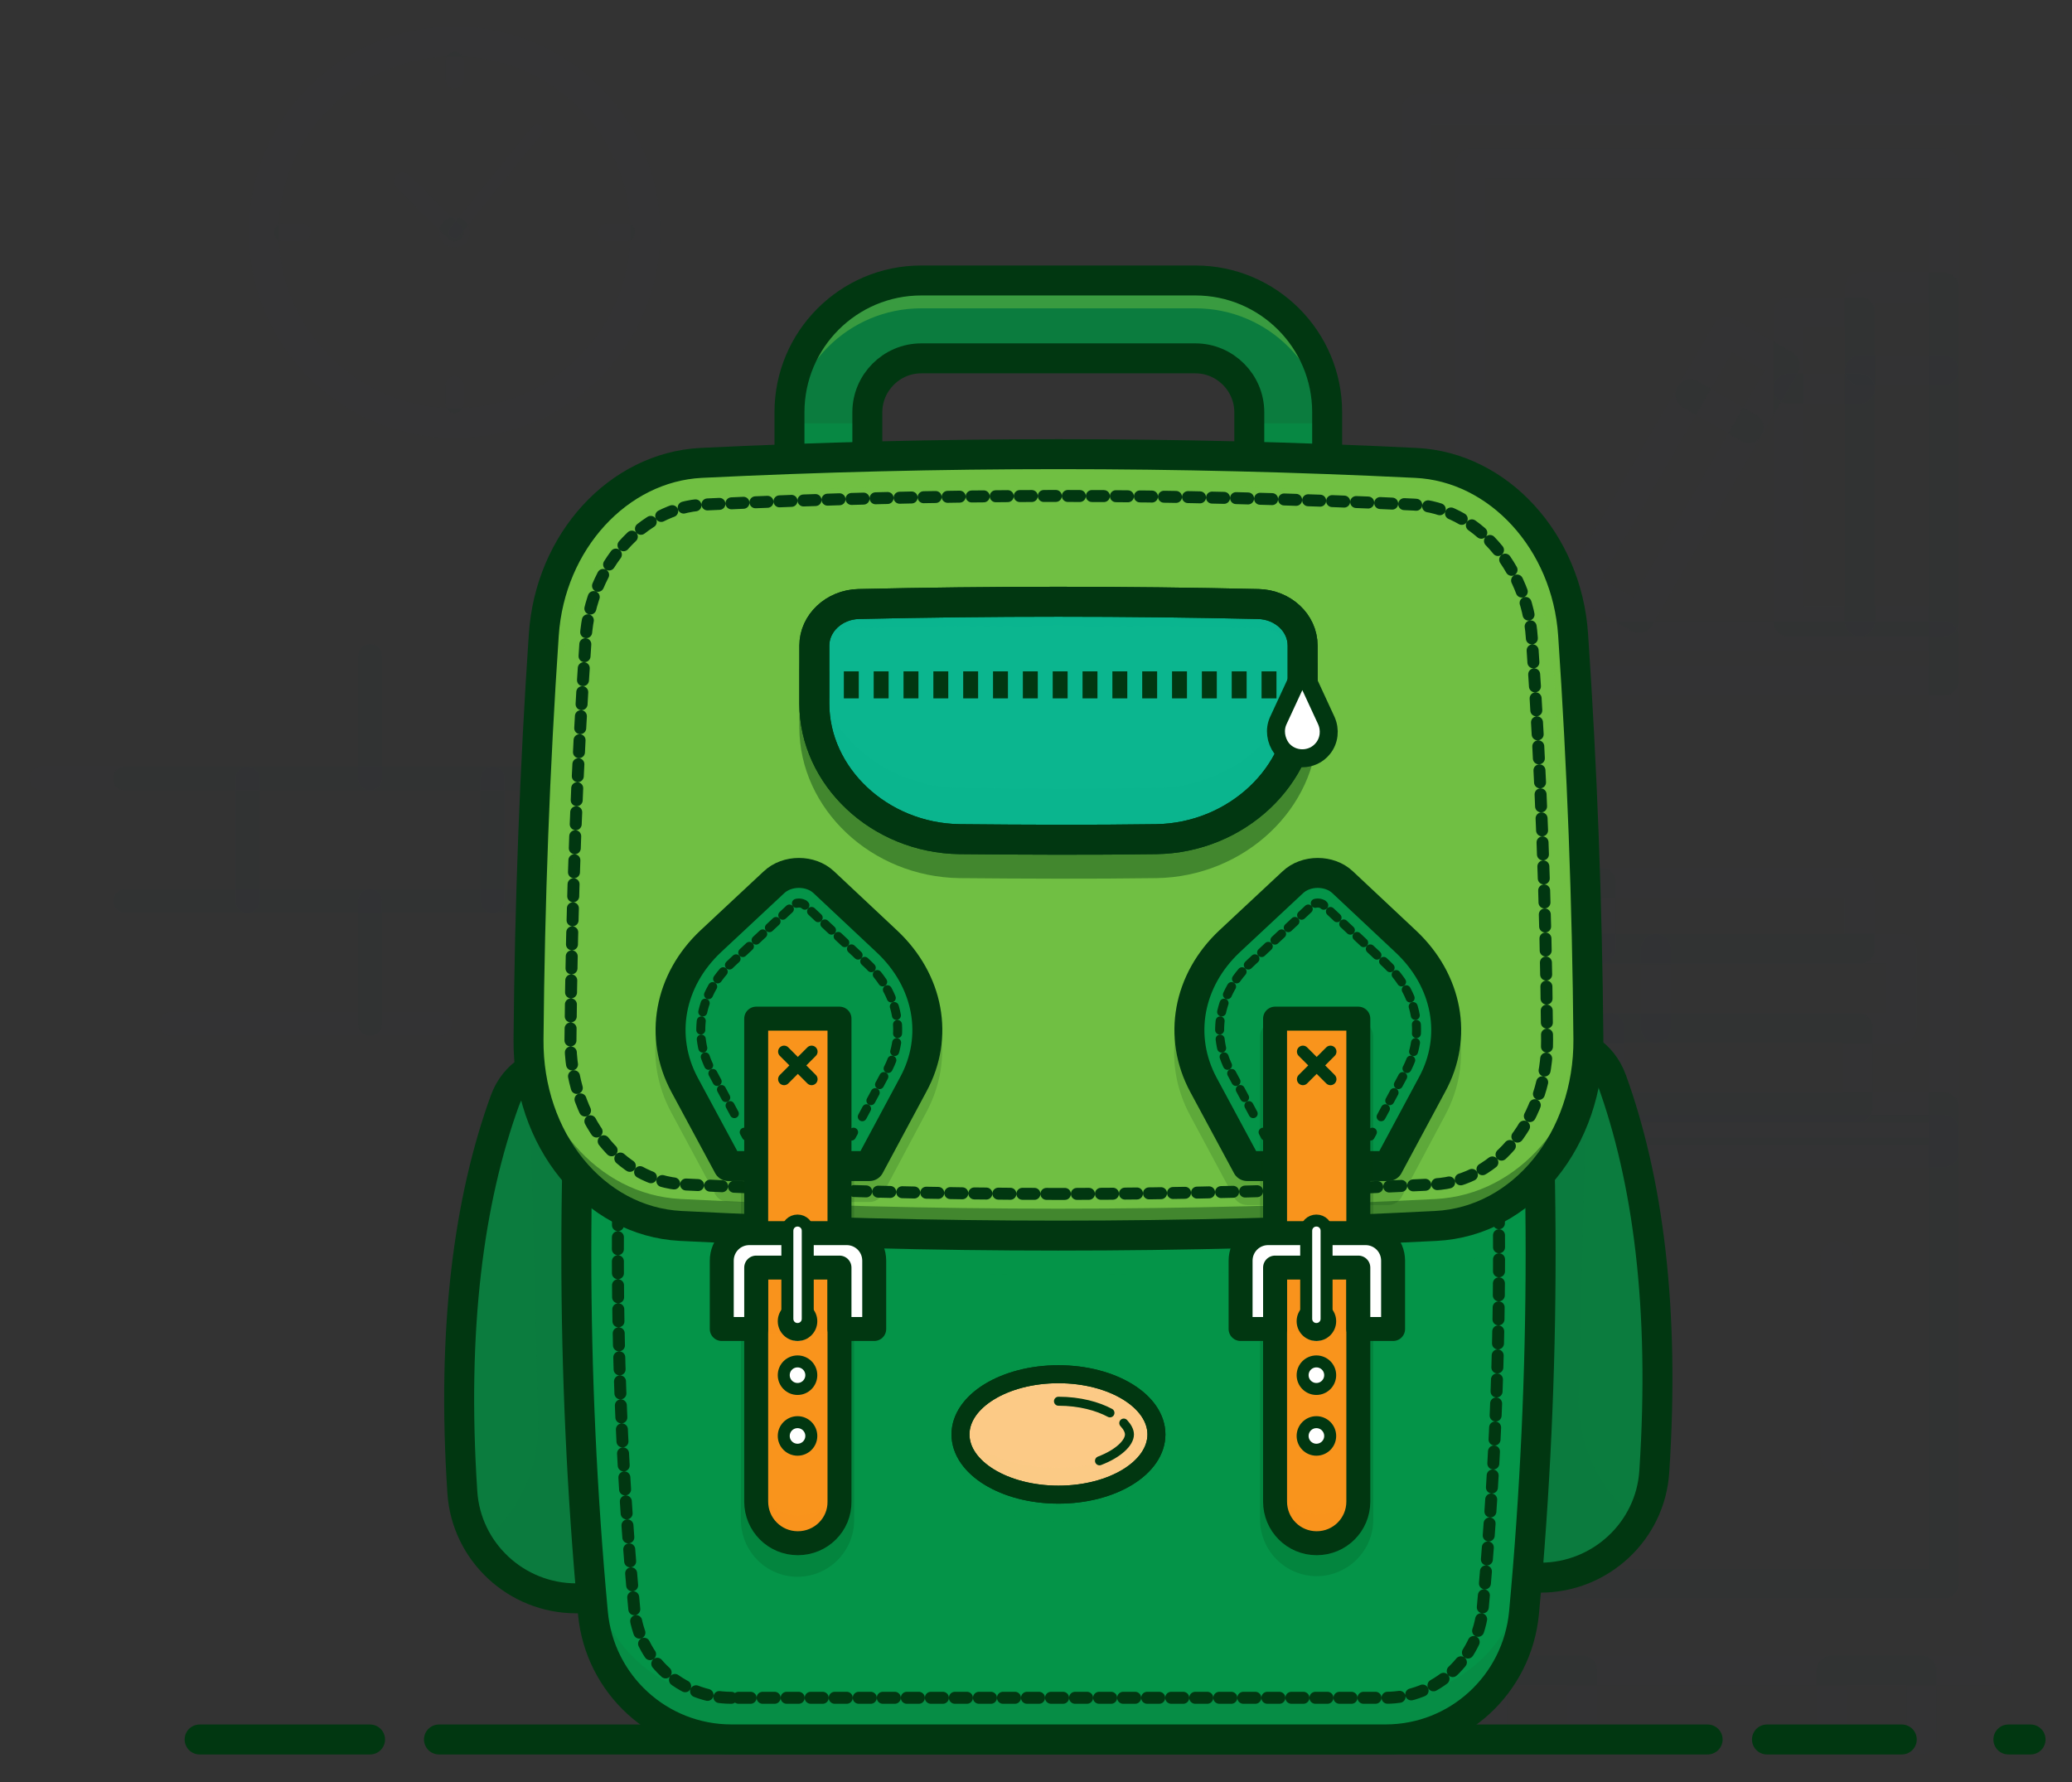 <svg width="50" height="43" viewBox="0 0 50 43" fill="none" xmlns="http://www.w3.org/2000/svg">
<rect x="0" y="0" width="50" height="43" fill="#333333" stroke="none"/>
<g opacity="0.17">
<path opacity="0.17" d="M8.93 15.827V18.784H3.017" stroke="#1B3242" stroke-width="0.578" stroke-miterlimit="10" stroke-linecap="round" stroke-linejoin="round"/>
<path opacity="0.17" d="M14.843 18.784H8.93V15.827" stroke="#1B3242" stroke-width="0.578" stroke-miterlimit="10" stroke-linecap="round" stroke-linejoin="round"/>
<path opacity="0.17" d="M11.887 18.784H5.973V21.741H11.887V18.784Z" stroke="#1B3242" stroke-width="0.578" stroke-miterlimit="10" stroke-linecap="round" stroke-linejoin="round"/>
<path opacity="0.17" d="M10.614 24.705H8.93V21.741H14.843" stroke="#1B3242" stroke-width="0.578" stroke-miterlimit="10" stroke-linecap="round" stroke-linejoin="round"/>
<path opacity="0.17" d="M3.017 21.741H8.93V24.705H4.13" stroke="#1B3242" stroke-width="0.578" stroke-miterlimit="10" stroke-linecap="round" stroke-linejoin="round"/>
<path opacity="0.17" d="M1 18.784H5.973V21.741H3.017" stroke="#1B3242" stroke-width="0.578" stroke-miterlimit="10" stroke-linecap="round" stroke-linejoin="round"/>
<path opacity="0.17" d="M16.159 21.741H11.887V18.784H13.94" stroke="#1B3242" stroke-width="0.578" stroke-miterlimit="10" stroke-linecap="round" stroke-linejoin="round"/>
</g>
<g opacity="0.17">
<path opacity="0.17" d="M38.178 40.31H36.01V41.973H38.178V40.31Z" stroke="#1B3242" stroke-width="0.723" stroke-miterlimit="10" stroke-linecap="round" stroke-linejoin="round"/>
<path opacity="0.17" d="M46.369 40.31H44.2V41.973H46.369V40.31Z" stroke="#1B3242" stroke-width="0.723" stroke-miterlimit="10" stroke-linecap="round" stroke-linejoin="round"/>
<path opacity="0.17" d="M48.201 40.307L48.201 2.645L34.177 2.645L34.177 40.307H48.201Z" stroke="#1B3242" stroke-width="0.723" stroke-miterlimit="10" stroke-linecap="round" stroke-linejoin="round"/>
<path opacity="0.17" d="M46.904 3.949H35.482V38.214H46.904V3.949Z" stroke="#1B3242" stroke-width="0.723" stroke-miterlimit="10" stroke-linecap="round" stroke-linejoin="round"/>
<path opacity="0.17" d="M46.904 6.936H44.88V14.996H46.904V6.936Z" stroke="#1B3242" stroke-width="0.723" stroke-miterlimit="10" stroke-linecap="round" stroke-linejoin="round"/>
<path opacity="0.17" d="M36.767 24.808L36.767 26.724L44.828 26.724L44.828 24.808L36.767 24.808Z" stroke="#1B3242" stroke-width="0.723" stroke-miterlimit="10" stroke-linecap="round" stroke-linejoin="round"/>
<path opacity="0.17" d="M37.825 22.888L37.825 24.804L45.885 24.804L45.885 22.888L37.825 22.888Z" stroke="#1B3242" stroke-width="0.723" stroke-miterlimit="10" stroke-linecap="round" stroke-linejoin="round"/>
<path opacity="0.17" d="M36.815 21.304L36.815 22.901L44.875 22.901L44.875 21.304L36.815 21.304Z" stroke="#1B3242" stroke-width="0.723" stroke-miterlimit="10" stroke-linecap="round" stroke-linejoin="round"/>
<path opacity="0.17" d="M44.88 8.938H46.904" stroke="#1B3242" stroke-width="0.723" stroke-miterlimit="10" stroke-linecap="round" stroke-linejoin="round"/>
<path opacity="0.17" d="M44.88 7.527H43.159V14.995H44.88V7.527Z" stroke="#1B3242" stroke-width="0.723" stroke-miterlimit="10" stroke-linecap="round" stroke-linejoin="round"/>
<path opacity="0.17" d="M43.159 9.379H44.88" stroke="#1B3242" stroke-width="0.723" stroke-miterlimit="10" stroke-linecap="round" stroke-linejoin="round"/>
<path opacity="0.17" d="M43.069 8.817L41.667 8.008L38.15 14.099L39.552 14.909L43.069 8.817Z" stroke="#1B3242" stroke-width="0.723" stroke-miterlimit="10" stroke-linecap="round" stroke-linejoin="round"/>
<path opacity="0.17" d="M40.795 9.516L42.198 10.325" stroke="#1B3242" stroke-width="0.723" stroke-miterlimit="10" stroke-linecap="round" stroke-linejoin="round"/>
<path opacity="0.17" d="M39.957 22.896V24.805" stroke="#1B3242" stroke-width="0.723" stroke-miterlimit="10" stroke-linecap="round" stroke-linejoin="round"/>
<path opacity="0.17" d="M38.627 21.299V22.882" stroke="#1B3242" stroke-width="0.723" stroke-miterlimit="10" stroke-linecap="round" stroke-linejoin="round"/>
<path opacity="0.17" d="M38.836 24.805V26.72" stroke="#1B3242" stroke-width="0.723" stroke-miterlimit="10" stroke-linecap="round" stroke-linejoin="round"/>
<path opacity="0.17" d="M46.904 15.35H35.482V16.419H46.904V15.35Z" stroke="#1B3242" stroke-width="0.723" stroke-miterlimit="10" stroke-linecap="round" stroke-linejoin="round"/>
<path opacity="0.17" d="M46.904 26.72H35.482V27.804H46.904V26.72Z" stroke="#1B3242" stroke-width="0.723" stroke-miterlimit="10" stroke-linecap="round" stroke-linejoin="round"/>
<path opacity="0.17" d="M46.904 27.263H35.482V38.215H46.904V27.263Z" stroke="#1B3242" stroke-width="0.723" stroke-miterlimit="10" stroke-linecap="round" stroke-linejoin="round"/>
<path opacity="0.17" d="M44.323 30.35V35.128" stroke="#1B3242" stroke-width="0.795" stroke-miterlimit="10" stroke-linecap="round" stroke-linejoin="round"/>
</g>
<path d="M48.465 41.974H49" stroke="#013711" stroke-width="0.723" stroke-miterlimit="10" stroke-linecap="round" stroke-linejoin="round"/>
<path d="M42.639 41.974H45.892" stroke="#013711" stroke-width="0.723" stroke-miterlimit="10" stroke-linecap="round" stroke-linejoin="round"/>
<path d="M10.593 41.974H41.207" stroke="#013711" stroke-width="0.723" stroke-miterlimit="10" stroke-linecap="round" stroke-linejoin="round"/>
<path d="M4.817 41.974H8.93" stroke="#013711" stroke-width="0.723" stroke-miterlimit="10" stroke-linecap="round" stroke-linejoin="round"/>
<path d="M28.846 6.768H22.231C20.475 6.768 19.051 8.192 19.051 9.948V12.688H20.93V9.948C20.93 9.233 21.516 8.647 22.231 8.647H28.846C29.561 8.647 30.147 9.233 30.147 9.948V12.688H32.026V9.948C32.026 8.192 30.602 6.768 28.846 6.768Z" fill="#0B7C3E"/>
<path opacity="0.5" d="M20.995 10.216H19.065V11.156H20.995V10.216Z" fill="#049448"/>
<path opacity="0.5" d="M32.026 10.216H30.096V11.156H32.026V10.216Z" fill="#049448"/>
<path opacity="0.46" d="M28.846 6.768H22.231C20.475 6.768 19.051 8.192 19.051 9.948V10.621C19.051 8.864 20.475 7.44 22.231 7.44H28.846C30.602 7.44 32.026 8.864 32.026 10.621V9.948C32.026 8.192 30.602 6.768 28.846 6.768Z" fill="#70BF43"/>
<path d="M28.846 6.768H22.231C20.475 6.768 19.051 8.192 19.051 9.948V12.688H20.93V9.948C20.93 9.233 21.516 8.647 22.231 8.647H28.846C29.561 8.647 30.147 9.233 30.147 9.948V12.688H32.026V9.948C32.026 8.192 30.602 6.768 28.846 6.768Z" stroke="#013711" stroke-width="0.723" stroke-miterlimit="10" stroke-linecap="round" stroke-linejoin="round"/>
<path d="M15.74 38.568H13.904C12.458 38.568 11.251 37.447 11.157 36.008C10.896 32.047 11.316 28.953 12.183 26.56C12.653 25.266 14.496 25.266 14.966 26.56C16.015 29.445 16.405 33.348 15.74 38.568Z" fill="#0B7C3E"/>
<path opacity="0.2" d="M15.111 26.56C14.742 25.534 13.506 25.324 12.776 25.924L12.986 34.309C13.014 35.466 12.494 36.507 11.663 37.187C12.14 38.018 13.036 38.575 14.055 38.575H15.892C16.549 33.348 16.159 29.444 15.111 26.56Z" fill="#0B7C3E"/>
<path d="M15.74 38.568H13.904C12.458 38.568 11.251 37.447 11.157 36.008C10.896 32.047 11.316 28.953 12.183 26.56C12.653 25.266 14.496 25.266 14.966 26.56C16.015 29.445 16.405 33.348 15.74 38.568Z" stroke="#013711" stroke-width="0.723" stroke-miterlimit="10" stroke-linecap="round" stroke-linejoin="round"/>
<path d="M35.337 38.069H37.173C38.619 38.069 39.827 36.948 39.92 35.51C40.181 31.548 39.761 28.454 38.894 26.061C38.424 24.767 36.581 24.767 36.111 26.061C35.063 28.946 34.679 32.849 35.337 38.069Z" fill="#0B7C3E"/>
<path opacity="0.2" d="M38.099 33.724L38.301 25.418C37.571 24.818 36.335 25.028 35.966 26.054C34.918 28.946 34.535 32.849 35.193 38.069H37.029C38.07 38.069 38.988 37.49 39.451 36.623C38.605 35.943 38.07 34.895 38.099 33.724Z" fill="#0B7C3E"/>
<path d="M35.337 38.069H37.173C38.619 38.069 39.827 36.948 39.92 35.51C40.181 31.548 39.761 28.454 38.894 26.061C38.424 24.767 36.581 24.767 36.111 26.061C35.063 28.946 34.679 32.849 35.337 38.069Z" stroke="#013711" stroke-width="0.723" stroke-miterlimit="10" stroke-linecap="round" stroke-linejoin="round"/>
<path d="M33.436 41.972H17.648C15.913 41.972 14.467 40.649 14.308 38.922C13.774 33.146 13.774 27.326 14.308 21.551C14.467 19.823 15.913 18.5 17.648 18.5H33.436C35.171 18.5 36.617 19.823 36.776 21.551C37.311 27.326 37.311 33.146 36.776 38.922C36.61 40.649 35.171 41.972 33.436 41.972Z" fill="#049448"/>
<path opacity="0.29" d="M36.776 37.916C36.617 39.644 35.171 40.967 33.436 40.967H17.648C15.913 40.967 14.467 39.644 14.308 37.916C14.055 35.191 13.925 32.466 13.911 29.733C13.896 32.798 14.027 35.864 14.308 38.921C14.467 40.649 15.913 41.972 17.648 41.972H33.436C35.171 41.972 36.617 40.649 36.776 38.921C37.058 35.864 37.195 32.798 37.173 29.733C37.159 32.459 37.029 35.191 36.776 37.916Z" fill="#0B7C3E"/>
<path opacity="0.5" d="M25.542 36.428C26.848 36.428 27.906 35.777 27.906 34.974C27.906 34.172 26.848 33.522 25.542 33.522C24.237 33.522 23.178 34.172 23.178 34.974C23.178 35.777 24.237 36.428 25.542 36.428Z" stroke="#049448" stroke-width="0.578" stroke-miterlimit="10"/>
<path opacity="0.5" d="M16.39 30.522C19.427 30.681 22.499 30.76 25.542 30.76C28.578 30.76 31.658 30.681 34.694 30.522C35.627 30.471 36.48 30.117 37.181 29.538C37.152 26.943 37.022 24.355 36.783 21.767C36.624 20.04 35.178 18.717 33.443 18.717H17.648C15.913 18.717 14.467 20.04 14.308 21.767C14.07 24.355 13.932 26.943 13.911 29.538C14.605 30.117 15.458 30.471 16.39 30.522Z" fill="#049448"/>
<path d="M17.648 40.968C16.427 40.968 15.422 40.05 15.306 38.828C14.778 33.124 14.778 27.341 15.306 21.645C15.422 20.423 16.427 19.505 17.648 19.505H33.436C34.658 19.505 35.663 20.423 35.778 21.645C36.306 27.348 36.306 33.131 35.778 38.828C35.663 40.05 34.658 40.968 33.436 40.968H17.648Z" stroke="#013711" stroke-width="0.289" stroke-linecap="round" stroke-linejoin="round" stroke-dasharray="0.29 0.29"/>
<path d="M33.436 41.972H17.648C15.913 41.972 14.467 40.649 14.308 38.922C13.774 33.146 13.774 27.326 14.308 21.551C14.467 19.823 15.913 18.5 17.648 18.5H33.436C35.171 18.5 36.617 19.823 36.776 21.551C37.311 27.326 37.311 33.146 36.776 38.922C36.61 40.649 35.171 41.972 33.436 41.972Z" stroke="#013711" stroke-width="0.072" stroke-miterlimit="10"/>
<path d="M33.436 41.972H17.648C15.913 41.972 14.467 40.649 14.308 38.922C13.774 33.146 13.774 27.326 14.308 21.551C14.467 19.823 15.913 18.5 17.648 18.5H33.436C35.171 18.5 36.617 19.823 36.776 21.551C37.311 27.326 37.311 33.146 36.776 38.922C36.61 40.649 35.171 41.972 33.436 41.972Z" stroke="#013711" stroke-width="0.723" stroke-miterlimit="10" stroke-linecap="round" stroke-linejoin="round"/>
<path d="M34.651 29.582C28.578 29.893 22.499 29.893 16.427 29.582C14.33 29.474 12.732 27.493 12.754 25.079C12.783 21.761 12.906 18.508 13.123 15.313C13.275 13.064 14.923 11.272 16.918 11.17C22.665 10.889 28.419 10.889 34.166 11.17C36.161 11.264 37.81 13.064 37.961 15.313C38.178 18.508 38.301 21.754 38.33 25.079C38.345 27.493 36.747 29.474 34.651 29.582Z" fill="#70BF43"/>
<path opacity="0.41" d="M34.651 28.932C28.578 29.243 22.499 29.243 16.427 28.932C14.41 28.831 12.855 26.995 12.754 24.703C12.754 24.855 12.747 25.007 12.747 25.151C12.725 27.573 14.323 29.547 16.419 29.655C22.492 29.966 28.571 29.966 34.643 29.655C36.74 29.547 38.337 27.566 38.316 25.151C38.316 25 38.308 24.848 38.308 24.703C38.222 26.995 36.667 28.824 34.651 28.932Z" fill="#013711"/>
<path opacity="0.65" d="M13.231 25.678C13.26 22.389 13.376 19.172 13.585 16.013C13.73 13.786 15.32 12.008 17.236 11.914C22.766 11.639 28.304 11.639 33.834 11.914C35.749 12.008 37.34 13.786 37.484 16.013C37.694 19.179 37.81 22.396 37.839 25.678C37.846 26.524 37.658 27.319 37.318 27.991C37.947 27.189 38.323 26.112 38.316 24.933C38.287 21.615 38.164 18.362 37.947 15.167C37.795 12.919 36.147 11.126 34.152 11.025C28.405 10.743 22.651 10.743 16.904 11.025C14.908 11.119 13.26 12.919 13.108 15.167C12.892 18.362 12.769 21.608 12.74 24.933C12.732 26.112 13.108 27.189 13.737 27.991C13.412 27.312 13.224 26.524 13.231 25.678Z" fill="#70BF43"/>
<path opacity="0.41" d="M27.899 20.828C26.316 20.849 24.74 20.842 23.157 20.828C21.219 20.799 19.651 19.309 19.651 17.553C19.651 17.09 19.651 16.628 19.651 16.158C19.651 15.616 20.128 15.167 20.721 15.153C23.93 15.081 27.147 15.081 30.364 15.153C30.957 15.167 31.434 15.608 31.434 16.158V17.524C31.434 19.288 29.843 20.799 27.899 20.828Z" stroke="#013711" stroke-width="0.723" stroke-miterlimit="10" stroke-linecap="round" stroke-linejoin="round"/>
<path d="M34.651 29.582C28.578 29.893 22.499 29.893 16.427 29.582C14.33 29.474 12.732 27.493 12.754 25.079C12.783 21.761 12.906 18.508 13.123 15.313C13.275 13.064 14.923 11.272 16.918 11.17C22.665 10.889 28.419 10.889 34.166 11.17C36.161 11.264 37.81 13.064 37.961 15.313C38.178 18.508 38.301 21.754 38.33 25.079C38.345 27.493 36.747 29.474 34.651 29.582Z" stroke="#013711" stroke-width="0.723" stroke-miterlimit="10" stroke-linecap="round" stroke-linejoin="round"/>
<path d="M25.542 28.81C22.535 28.81 19.484 28.731 16.484 28.579C14.945 28.499 13.752 26.967 13.766 25.087C13.795 21.82 13.918 18.552 14.135 15.379C14.251 13.651 15.501 12.249 16.976 12.176C19.817 12.039 22.708 11.967 25.549 11.967C28.398 11.967 31.282 12.039 34.123 12.176C35.598 12.249 36.848 13.658 36.964 15.379C37.181 18.552 37.304 21.82 37.333 25.087C37.347 26.967 36.154 28.499 34.614 28.579C31.593 28.731 28.549 28.81 25.542 28.81Z" stroke="#013711" stroke-width="0.289" stroke-linecap="round" stroke-linejoin="round" stroke-dasharray="0.29 0.29"/>
<path d="M27.899 20.249C26.316 20.271 24.74 20.264 23.157 20.249C21.219 20.221 19.651 18.731 19.651 16.975C19.651 16.512 19.651 16.049 19.651 15.579C19.651 15.037 20.128 14.589 20.721 14.575C23.93 14.502 27.147 14.502 30.364 14.575C30.957 14.589 31.434 15.03 31.434 15.579V16.946C31.434 18.71 29.843 20.221 27.899 20.249Z" fill="#0BB68F"/>
<path opacity="0.43" d="M27.899 19.013C26.316 19.035 24.74 19.027 23.157 19.013C21.219 18.984 19.651 17.495 19.651 15.738C19.651 15.688 19.651 15.63 19.651 15.579C19.651 16.042 19.651 16.504 19.651 16.974C19.651 18.731 21.219 20.22 23.157 20.249C24.74 20.271 26.316 20.271 27.899 20.249C29.843 20.22 31.434 18.709 31.434 16.945V15.709C31.434 17.473 29.843 18.984 27.899 19.013Z" fill="#0BB68F"/>
<path opacity="0.7" d="M30.357 14.575C27.147 14.502 23.93 14.502 20.713 14.575C20.12 14.589 19.643 15.03 19.643 15.579C19.643 15.775 19.643 15.963 19.643 16.158C19.643 15.616 20.12 15.168 20.713 15.153C23.923 15.081 27.14 15.081 30.357 15.153C30.949 15.168 31.427 15.608 31.427 16.158V15.579C31.434 15.03 30.957 14.589 30.357 14.575Z" fill="#0BB68F"/>
<path d="M27.899 20.249C26.316 20.271 24.74 20.264 23.157 20.249C21.219 20.221 19.651 18.731 19.651 16.975C19.651 16.512 19.651 16.049 19.651 15.579C19.651 15.037 20.128 14.589 20.721 14.575C23.93 14.502 27.147 14.502 30.364 14.575C30.957 14.589 31.434 15.03 31.434 15.579V16.946C31.434 18.71 29.843 20.221 27.899 20.249Z" stroke="#013711" stroke-width="0.723" stroke-miterlimit="10" stroke-linecap="round" stroke-linejoin="round"/>
<path d="M27.899 20.249C26.316 20.271 24.74 20.264 23.157 20.249C21.219 20.221 19.651 18.731 19.651 16.975C19.651 16.512 19.651 16.049 19.651 15.579C19.651 15.037 20.128 14.589 20.721 14.575C23.93 14.502 27.147 14.502 30.364 14.575C30.957 14.589 31.434 15.03 31.434 15.579V16.946C31.434 18.71 29.843 20.221 27.899 20.249Z" stroke="#013711" stroke-width="0.723" stroke-miterlimit="10" stroke-linecap="round" stroke-linejoin="round"/>
<g opacity="0.41">
<path opacity="0.41" d="M20.981 29.004H17.576C17.446 29.004 17.323 28.932 17.258 28.816L16.202 26.85C15.494 25.542 15.769 24.009 16.904 22.947L18.422 21.53C18.884 21.096 19.665 21.103 20.128 21.53L21.646 22.954C22.781 24.016 23.055 25.542 22.347 26.85L21.299 28.816C21.234 28.932 21.111 29.004 20.981 29.004ZM17.793 28.281H20.764L21.718 26.51C22.267 25.506 22.043 24.32 21.154 23.489L19.636 22.065C19.455 21.898 19.101 21.891 18.921 22.065L17.402 23.481C16.513 24.313 16.289 25.506 16.838 26.51L17.793 28.281Z" fill="#013711"/>
</g>
<g opacity="0.41">
<path opacity="0.41" d="M19.246 38.048C18.494 38.048 17.88 37.433 17.88 36.681V25.028C17.88 24.826 18.038 24.667 18.241 24.667H20.251C20.453 24.667 20.612 24.826 20.612 25.028V36.681C20.612 37.433 19.998 38.048 19.246 38.048ZM18.602 25.39V36.681C18.602 37.036 18.892 37.325 19.246 37.325C19.6 37.325 19.889 37.036 19.889 36.681V25.39H18.602Z" fill="#013711"/>
</g>
<path d="M17.735 28.137H20.829L21.79 26.265C22.361 25.166 22.137 23.872 21.212 22.968L19.831 21.609C19.542 21.32 19.022 21.32 18.733 21.609L17.352 22.954C16.434 23.858 16.21 25.166 16.773 26.265L17.735 28.137Z" fill="#049448"/>
<path d="M17.576 28.137H20.981L22.036 26.171C22.665 25.021 22.412 23.662 21.4 22.715L19.882 21.291C19.564 20.988 18.993 20.988 18.675 21.291L17.157 22.708C16.145 23.655 15.899 25.021 16.52 26.178L17.576 28.137Z" stroke="#013711" stroke-width="0.723" stroke-miterlimit="10" stroke-linecap="round" stroke-linejoin="round"/>
<path d="M18.118 27.414H18.01L17.959 27.32" stroke="#013711" stroke-width="0.217" stroke-linecap="round" stroke-linejoin="round"/>
<path d="M17.721 26.872L17.164 25.831C16.694 24.971 16.889 23.951 17.655 23.236L19.174 21.819C19.188 21.805 19.224 21.79 19.282 21.79C19.34 21.79 19.383 21.812 19.398 21.819L20.916 23.243C21.689 23.966 21.877 24.956 21.407 25.831L20.728 27.096" stroke="#013711" stroke-width="0.217" stroke-linecap="round" stroke-linejoin="round" stroke-dasharray="0.22 0.22"/>
<path d="M20.598 27.32L20.547 27.414H20.439" stroke="#013711" stroke-width="0.217" stroke-linecap="round" stroke-linejoin="round"/>
<path d="M19.998 27.414H18.342" stroke="#013711" stroke-width="0.217" stroke-linecap="round" stroke-linejoin="round" stroke-dasharray="0.19 0.19"/>
<path d="M19.253 37.238C18.696 37.238 18.248 36.79 18.248 36.233V24.58H20.258V36.233C20.265 36.79 19.81 37.238 19.253 37.238Z" fill="#F9941C"/>
<path opacity="0.37" d="M19.253 36.565C18.696 36.565 18.248 36.117 18.248 35.56V36.233C18.248 36.789 18.696 37.238 19.253 37.238C19.81 37.238 20.258 36.789 20.258 36.233V35.56C20.265 36.117 19.81 36.565 19.253 36.565Z" fill="#F9941C"/>
<path opacity="0.37" d="M20.258 30.588H18.248V32.214H20.258V30.588Z" fill="#F9941C"/>
<path d="M19.253 37.238C18.696 37.238 18.248 36.79 18.248 36.233V24.58H20.258V36.233C20.265 36.79 19.81 37.238 19.253 37.238Z" stroke="#013711" stroke-width="0.578" stroke-miterlimit="10" stroke-linecap="round" stroke-linejoin="round"/>
<path d="M18.248 32.069V30.588H20.258V32.069H21.096V30.154C21.096 29.93 20.916 29.749 20.692 29.749H17.814C17.59 29.749 17.41 29.93 17.41 30.154V32.069H18.248Z" fill="white"/>
<path d="M18.248 32.069V30.587H20.258V32.069H21.096V30.421C21.096 30.052 20.8 29.756 20.431 29.756H18.082C17.713 29.756 17.417 30.052 17.417 30.421V32.069H18.248Z" stroke="#013711" stroke-width="0.578" stroke-miterlimit="10" stroke-linecap="round" stroke-linejoin="round"/>
<path d="M19.585 25.376L18.921 26.041" stroke="#013711" stroke-width="0.289" stroke-miterlimit="10" stroke-linecap="round" stroke-linejoin="round"/>
<path d="M19.585 26.041L18.921 25.376" stroke="#013711" stroke-width="0.289" stroke-miterlimit="10" stroke-linecap="round" stroke-linejoin="round"/>
<path d="M19.246 32.358C19.429 32.358 19.578 32.209 19.578 32.026C19.578 31.842 19.429 31.693 19.246 31.693C19.062 31.693 18.913 31.842 18.913 32.026C18.913 32.209 19.062 32.358 19.246 32.358Z" fill="white"/>
<path d="M19.246 32.214C19.429 32.214 19.578 32.065 19.578 31.881C19.578 31.698 19.429 31.549 19.246 31.549C19.062 31.549 18.913 31.698 18.913 31.881C18.913 32.065 19.062 32.214 19.246 32.214Z" stroke="#013711" stroke-width="0.289" stroke-miterlimit="10" stroke-linecap="round" stroke-linejoin="round"/>
<path d="M19.246 33.516C19.429 33.516 19.578 33.367 19.578 33.183C19.578 32.999 19.429 32.851 19.246 32.851C19.062 32.851 18.913 32.999 18.913 33.183C18.913 33.367 19.062 33.516 19.246 33.516Z" fill="white"/>
<path d="M19.246 33.516C19.429 33.516 19.578 33.367 19.578 33.183C19.578 32.999 19.429 32.851 19.246 32.851C19.062 32.851 18.913 32.999 18.913 33.183C18.913 33.367 19.062 33.516 19.246 33.516Z" stroke="#013711" stroke-width="0.289" stroke-miterlimit="10" stroke-linecap="round" stroke-linejoin="round"/>
<path d="M19.246 34.982C19.429 34.982 19.578 34.834 19.578 34.65C19.578 34.466 19.429 34.317 19.246 34.317C19.062 34.317 18.913 34.466 18.913 34.65C18.913 34.834 19.062 34.982 19.246 34.982Z" fill="white"/>
<path d="M19.246 34.982C19.429 34.982 19.578 34.834 19.578 34.65C19.578 34.466 19.429 34.317 19.246 34.317C19.062 34.317 18.913 34.466 18.913 34.65C18.913 34.834 19.062 34.982 19.246 34.982Z" stroke="#013711" stroke-width="0.289" stroke-miterlimit="10" stroke-linecap="round" stroke-linejoin="round"/>
<path d="M19.246 32.069C19.108 32.069 19 31.961 19 31.823V29.698C19 29.561 19.108 29.452 19.246 29.452C19.383 29.452 19.492 29.561 19.492 29.698V31.823C19.492 31.961 19.383 32.069 19.246 32.069Z" fill="white"/>
<path d="M19.246 32.069C19.108 32.069 19 31.961 19 31.823V29.698C19 29.561 19.108 29.452 19.246 29.452C19.383 29.452 19.492 29.561 19.492 29.698V31.823C19.492 31.961 19.383 32.069 19.246 32.069Z" stroke="#013711" stroke-width="0.289" stroke-miterlimit="10" stroke-linecap="round" stroke-linejoin="round"/>
<g opacity="0.41">
<path opacity="0.41" d="M33.501 29.077H30.096C29.966 29.077 29.843 29.004 29.778 28.889L28.723 26.922C28.015 25.614 28.289 24.081 29.424 23.019L30.942 21.602C31.405 21.168 32.185 21.175 32.648 21.602L34.166 23.026C35.301 24.089 35.576 25.614 34.867 26.922L33.819 28.889C33.754 29.004 33.631 29.077 33.501 29.077ZM30.313 28.354H33.284L34.239 26.583C34.788 25.578 34.564 24.392 33.675 23.561L32.157 22.137C31.976 21.971 31.622 21.963 31.441 22.137L29.923 23.554C29.034 24.385 28.81 25.578 29.359 26.583L30.313 28.354Z" fill="#013711"/>
</g>
<path d="M30.248 28.137H33.342L34.304 26.265C34.875 25.166 34.651 23.872 33.725 22.968L32.345 21.609C32.055 21.32 31.535 21.32 31.246 21.609L29.865 22.961C28.947 23.865 28.723 25.173 29.287 26.272L30.248 28.137Z" fill="#049448"/>
<path d="M30.096 28.137H33.501L34.557 26.171C35.186 25.021 34.932 23.662 33.92 22.715L32.402 21.291C32.084 20.988 31.513 20.988 31.195 21.291L29.677 22.708C28.665 23.655 28.419 25.021 29.041 26.178L30.096 28.137Z" stroke="#013711" stroke-width="0.723" stroke-miterlimit="10" stroke-linecap="round" stroke-linejoin="round"/>
<path d="M30.639 27.414H30.53L30.48 27.32" stroke="#013711" stroke-width="0.217" stroke-linecap="round" stroke-linejoin="round"/>
<path d="M30.241 26.872L29.684 25.831C29.215 24.971 29.41 23.951 30.176 23.236L31.694 21.819C31.708 21.805 31.745 21.79 31.802 21.79C31.86 21.79 31.904 21.812 31.918 21.819L33.436 23.243C34.21 23.966 34.398 24.956 33.928 25.831L33.248 27.096" stroke="#013711" stroke-width="0.217" stroke-linecap="round" stroke-linejoin="round" stroke-dasharray="0.22 0.22"/>
<path d="M33.118 27.32L33.068 27.414H32.959" stroke="#013711" stroke-width="0.217" stroke-linecap="round" stroke-linejoin="round"/>
<path d="M32.518 27.414H30.855" stroke="#013711" stroke-width="0.217" stroke-linecap="round" stroke-linejoin="round" stroke-dasharray="0.19 0.19"/>
<g opacity="0.41">
<path opacity="0.41" d="M31.773 38.033C31.022 38.033 30.407 37.419 30.407 36.667V25.014C30.407 24.811 30.566 24.652 30.769 24.652H32.778C32.981 24.652 33.14 24.811 33.14 25.014V36.667C33.14 37.419 32.525 38.033 31.773 38.033ZM31.13 25.375V36.667C31.13 37.021 31.419 37.31 31.773 37.31C32.128 37.31 32.417 37.021 32.417 36.667V25.375H31.13Z" fill="#013711"/>
</g>
<path d="M31.773 37.238C31.217 37.238 30.769 36.79 30.769 36.233V24.58H32.778V36.233C32.778 36.79 32.33 37.238 31.773 37.238Z" fill="#F9941C"/>
<path opacity="0.37" d="M31.773 36.544C31.217 36.544 30.769 36.096 30.769 35.539V36.305C30.769 36.862 31.217 37.31 31.773 37.31C32.33 37.31 32.778 36.862 32.778 36.305V35.539C32.778 36.089 32.33 36.544 31.773 36.544Z" fill="#F9941C"/>
<path opacity="0.37" d="M32.771 30.588H30.762V32.214H32.771V30.588Z" fill="#F9941C"/>
<path d="M31.773 37.238C31.217 37.238 30.769 36.79 30.769 36.233V24.58H32.778V36.233C32.778 36.79 32.33 37.238 31.773 37.238Z" stroke="#013711" stroke-width="0.578" stroke-miterlimit="10" stroke-linecap="round" stroke-linejoin="round"/>
<path d="M30.769 32.069V30.588H32.778V32.069H33.617V30.154C33.617 29.93 33.436 29.749 33.212 29.749H30.335C30.111 29.749 29.93 29.93 29.93 30.154V32.069H30.769Z" fill="white"/>
<path d="M30.769 32.069V30.587H32.778V32.069H33.617V30.421C33.617 30.052 33.321 29.756 32.952 29.756H30.602C30.234 29.756 29.937 30.052 29.937 30.421V32.069H30.769Z" stroke="#013711" stroke-width="0.578" stroke-miterlimit="10" stroke-linecap="round" stroke-linejoin="round"/>
<path d="M32.106 25.376L31.441 26.041" stroke="#013711" stroke-width="0.289" stroke-miterlimit="10" stroke-linecap="round" stroke-linejoin="round"/>
<path d="M32.106 26.041L31.441 25.376" stroke="#013711" stroke-width="0.289" stroke-miterlimit="10" stroke-linecap="round" stroke-linejoin="round"/>
<path d="M31.766 32.358C31.95 32.358 32.099 32.209 32.099 32.026C32.099 31.842 31.95 31.693 31.766 31.693C31.583 31.693 31.434 31.842 31.434 32.026C31.434 32.209 31.583 32.358 31.766 32.358Z" fill="white"/>
<path d="M31.766 32.214C31.95 32.214 32.099 32.065 32.099 31.881C32.099 31.698 31.95 31.549 31.766 31.549C31.583 31.549 31.434 31.698 31.434 31.881C31.434 32.065 31.583 32.214 31.766 32.214Z" stroke="#013711" stroke-width="0.289" stroke-miterlimit="10" stroke-linecap="round" stroke-linejoin="round"/>
<path d="M31.766 33.516C31.95 33.516 32.099 33.367 32.099 33.183C32.099 32.999 31.95 32.851 31.766 32.851C31.583 32.851 31.434 32.999 31.434 33.183C31.434 33.367 31.583 33.516 31.766 33.516Z" fill="white"/>
<path d="M31.766 33.516C31.95 33.516 32.099 33.367 32.099 33.183C32.099 32.999 31.95 32.851 31.766 32.851C31.583 32.851 31.434 32.999 31.434 33.183C31.434 33.367 31.583 33.516 31.766 33.516Z" stroke="#013711" stroke-width="0.289" stroke-miterlimit="10" stroke-linecap="round" stroke-linejoin="round"/>
<path d="M31.766 34.982C31.95 34.982 32.099 34.834 32.099 34.65C32.099 34.466 31.95 34.317 31.766 34.317C31.583 34.317 31.434 34.466 31.434 34.65C31.434 34.834 31.583 34.982 31.766 34.982Z" fill="white"/>
<path d="M31.766 34.982C31.95 34.982 32.099 34.834 32.099 34.65C32.099 34.466 31.95 34.317 31.766 34.317C31.583 34.317 31.434 34.466 31.434 34.65C31.434 34.834 31.583 34.982 31.766 34.982Z" stroke="#013711" stroke-width="0.289" stroke-miterlimit="10" stroke-linecap="round" stroke-linejoin="round"/>
<path d="M31.766 32.069C31.629 32.069 31.52 31.961 31.52 31.823V29.698C31.52 29.561 31.629 29.452 31.766 29.452C31.904 29.452 32.012 29.561 32.012 29.698V31.823C32.012 31.961 31.904 32.069 31.766 32.069Z" fill="white"/>
<path d="M31.766 32.069C31.629 32.069 31.52 31.961 31.52 31.823V29.698C31.52 29.561 31.629 29.452 31.766 29.452C31.904 29.452 32.012 29.561 32.012 29.698V31.823C32.012 31.961 31.904 32.069 31.766 32.069Z" stroke="#013711" stroke-width="0.289" stroke-miterlimit="10" stroke-linecap="round" stroke-linejoin="round"/>
<path d="M30.928 18.059C31.181 18.377 31.672 18.377 31.925 18.059C32.077 17.871 32.106 17.61 32.005 17.386L31.427 16.136L30.848 17.386C30.747 17.603 30.783 17.863 30.928 18.059Z" fill="white"/>
<path d="M30.928 18.059C31.181 18.377 31.672 18.377 31.925 18.059C32.077 17.871 32.106 17.61 32.005 17.386L31.427 16.136L30.848 17.386C30.747 17.603 30.783 17.863 30.928 18.059Z" stroke="#013711" stroke-width="0.434" stroke-miterlimit="10" stroke-linecap="round" stroke-linejoin="round"/>
<path d="M19.643 16.526H31.267" stroke="#013711" stroke-width="0.651" stroke-miterlimit="10" stroke-linejoin="round" stroke-dasharray="0.36 0.36"/>
<path d="M25.542 36.066C26.848 36.066 27.906 35.416 27.906 34.613C27.906 33.811 26.848 33.16 25.542 33.16C24.237 33.16 23.178 33.811 23.178 34.613C23.178 35.416 24.237 36.066 25.542 36.066Z" fill="#FCCA86"/>
<path opacity="0.6" d="M25.542 33.573C26.735 33.573 27.725 34.115 27.884 34.823C27.899 34.758 27.906 34.686 27.906 34.621C27.906 33.819 26.843 33.168 25.542 33.168C24.241 33.168 23.178 33.819 23.178 34.621C23.178 34.693 23.186 34.758 23.2 34.823C23.359 34.115 24.342 33.573 25.542 33.573Z" fill="#FCCA86"/>
<path opacity="0.77" d="M25.542 35.416C24.494 35.416 23.59 35.069 23.178 34.577C23.178 34.592 23.178 34.606 23.178 34.613C23.178 35.416 24.241 36.066 25.542 36.066C26.843 36.066 27.906 35.416 27.906 34.613C27.906 34.599 27.906 34.584 27.906 34.577C27.487 35.076 26.59 35.416 25.542 35.416Z" fill="#FCCA86"/>
<path d="M25.542 36.066C26.848 36.066 27.906 35.416 27.906 34.613C27.906 33.811 26.848 33.16 25.542 33.16C24.237 33.16 23.178 33.811 23.178 34.613C23.178 35.416 24.237 36.066 25.542 36.066Z" stroke="#013711" stroke-width="0.434" stroke-miterlimit="10" stroke-linecap="round" stroke-linejoin="round"/>
<path d="M25.542 36.066C26.848 36.066 27.906 35.416 27.906 34.613C27.906 33.811 26.848 33.16 25.542 33.16C24.237 33.16 23.178 33.811 23.178 34.613C23.178 35.416 24.237 36.066 25.542 36.066Z" stroke="#013711" stroke-width="0.434" stroke-miterlimit="10" stroke-linecap="round" stroke-linejoin="round"/>
<path d="M27.118 34.339C27.205 34.433 27.255 34.527 27.255 34.614C27.255 34.816 26.988 35.076 26.532 35.25" stroke="#013711" stroke-width="0.217" stroke-miterlimit="10" stroke-linecap="round" stroke-linejoin="round"/>
<path d="M25.542 33.812C26.055 33.812 26.489 33.934 26.785 34.093" stroke="#013711" stroke-width="0.217" stroke-miterlimit="10" stroke-linecap="round" stroke-linejoin="round"/>
<g opacity="0.17">
<path opacity="0.17" d="M10.969 10.21C13.512 10.21 15.573 8.148 15.573 5.605C15.573 3.062 13.512 1 10.969 1C8.426 1 6.364 3.062 6.364 5.605C6.364 8.148 8.426 10.21 10.969 10.21Z" stroke="#1B3242" stroke-width="0.723" stroke-miterlimit="10" stroke-linecap="round" stroke-linejoin="round"/>
<path opacity="0.17" d="M10.969 1.47V1.918" stroke="#1B3242" stroke-width="0.434" stroke-miterlimit="10" stroke-linecap="round" stroke-linejoin="round"/>
<path opacity="0.17" d="M10.969 9.292V9.747" stroke="#1B3242" stroke-width="0.434" stroke-miterlimit="10" stroke-linecap="round" stroke-linejoin="round"/>
<path opacity="0.17" d="M15.104 5.604H14.655" stroke="#1B3242" stroke-width="0.434" stroke-miterlimit="10" stroke-linecap="round" stroke-linejoin="round"/>
<path opacity="0.17" d="M7.282 5.604H6.834" stroke="#1B3242" stroke-width="0.434" stroke-miterlimit="10" stroke-linecap="round" stroke-linejoin="round"/>
<path opacity="0.17" d="M10.969 5.974C11.172 5.974 11.337 5.809 11.337 5.605C11.337 5.401 11.172 5.236 10.969 5.236C10.765 5.236 10.6 5.401 10.6 5.605C10.6 5.809 10.765 5.974 10.969 5.974Z" fill="#1B3242"/>
<path opacity="0.17" d="M10.969 5.604L12.957 3.146" stroke="#1B3242" stroke-width="0.289" stroke-miterlimit="10" stroke-linecap="round" stroke-linejoin="round"/>
<path opacity="0.17" d="M9.718 4.376L10.969 5.605" stroke="#1B3242" stroke-width="0.434" stroke-miterlimit="10" stroke-linecap="round" stroke-linejoin="round"/>
</g>
</svg>
